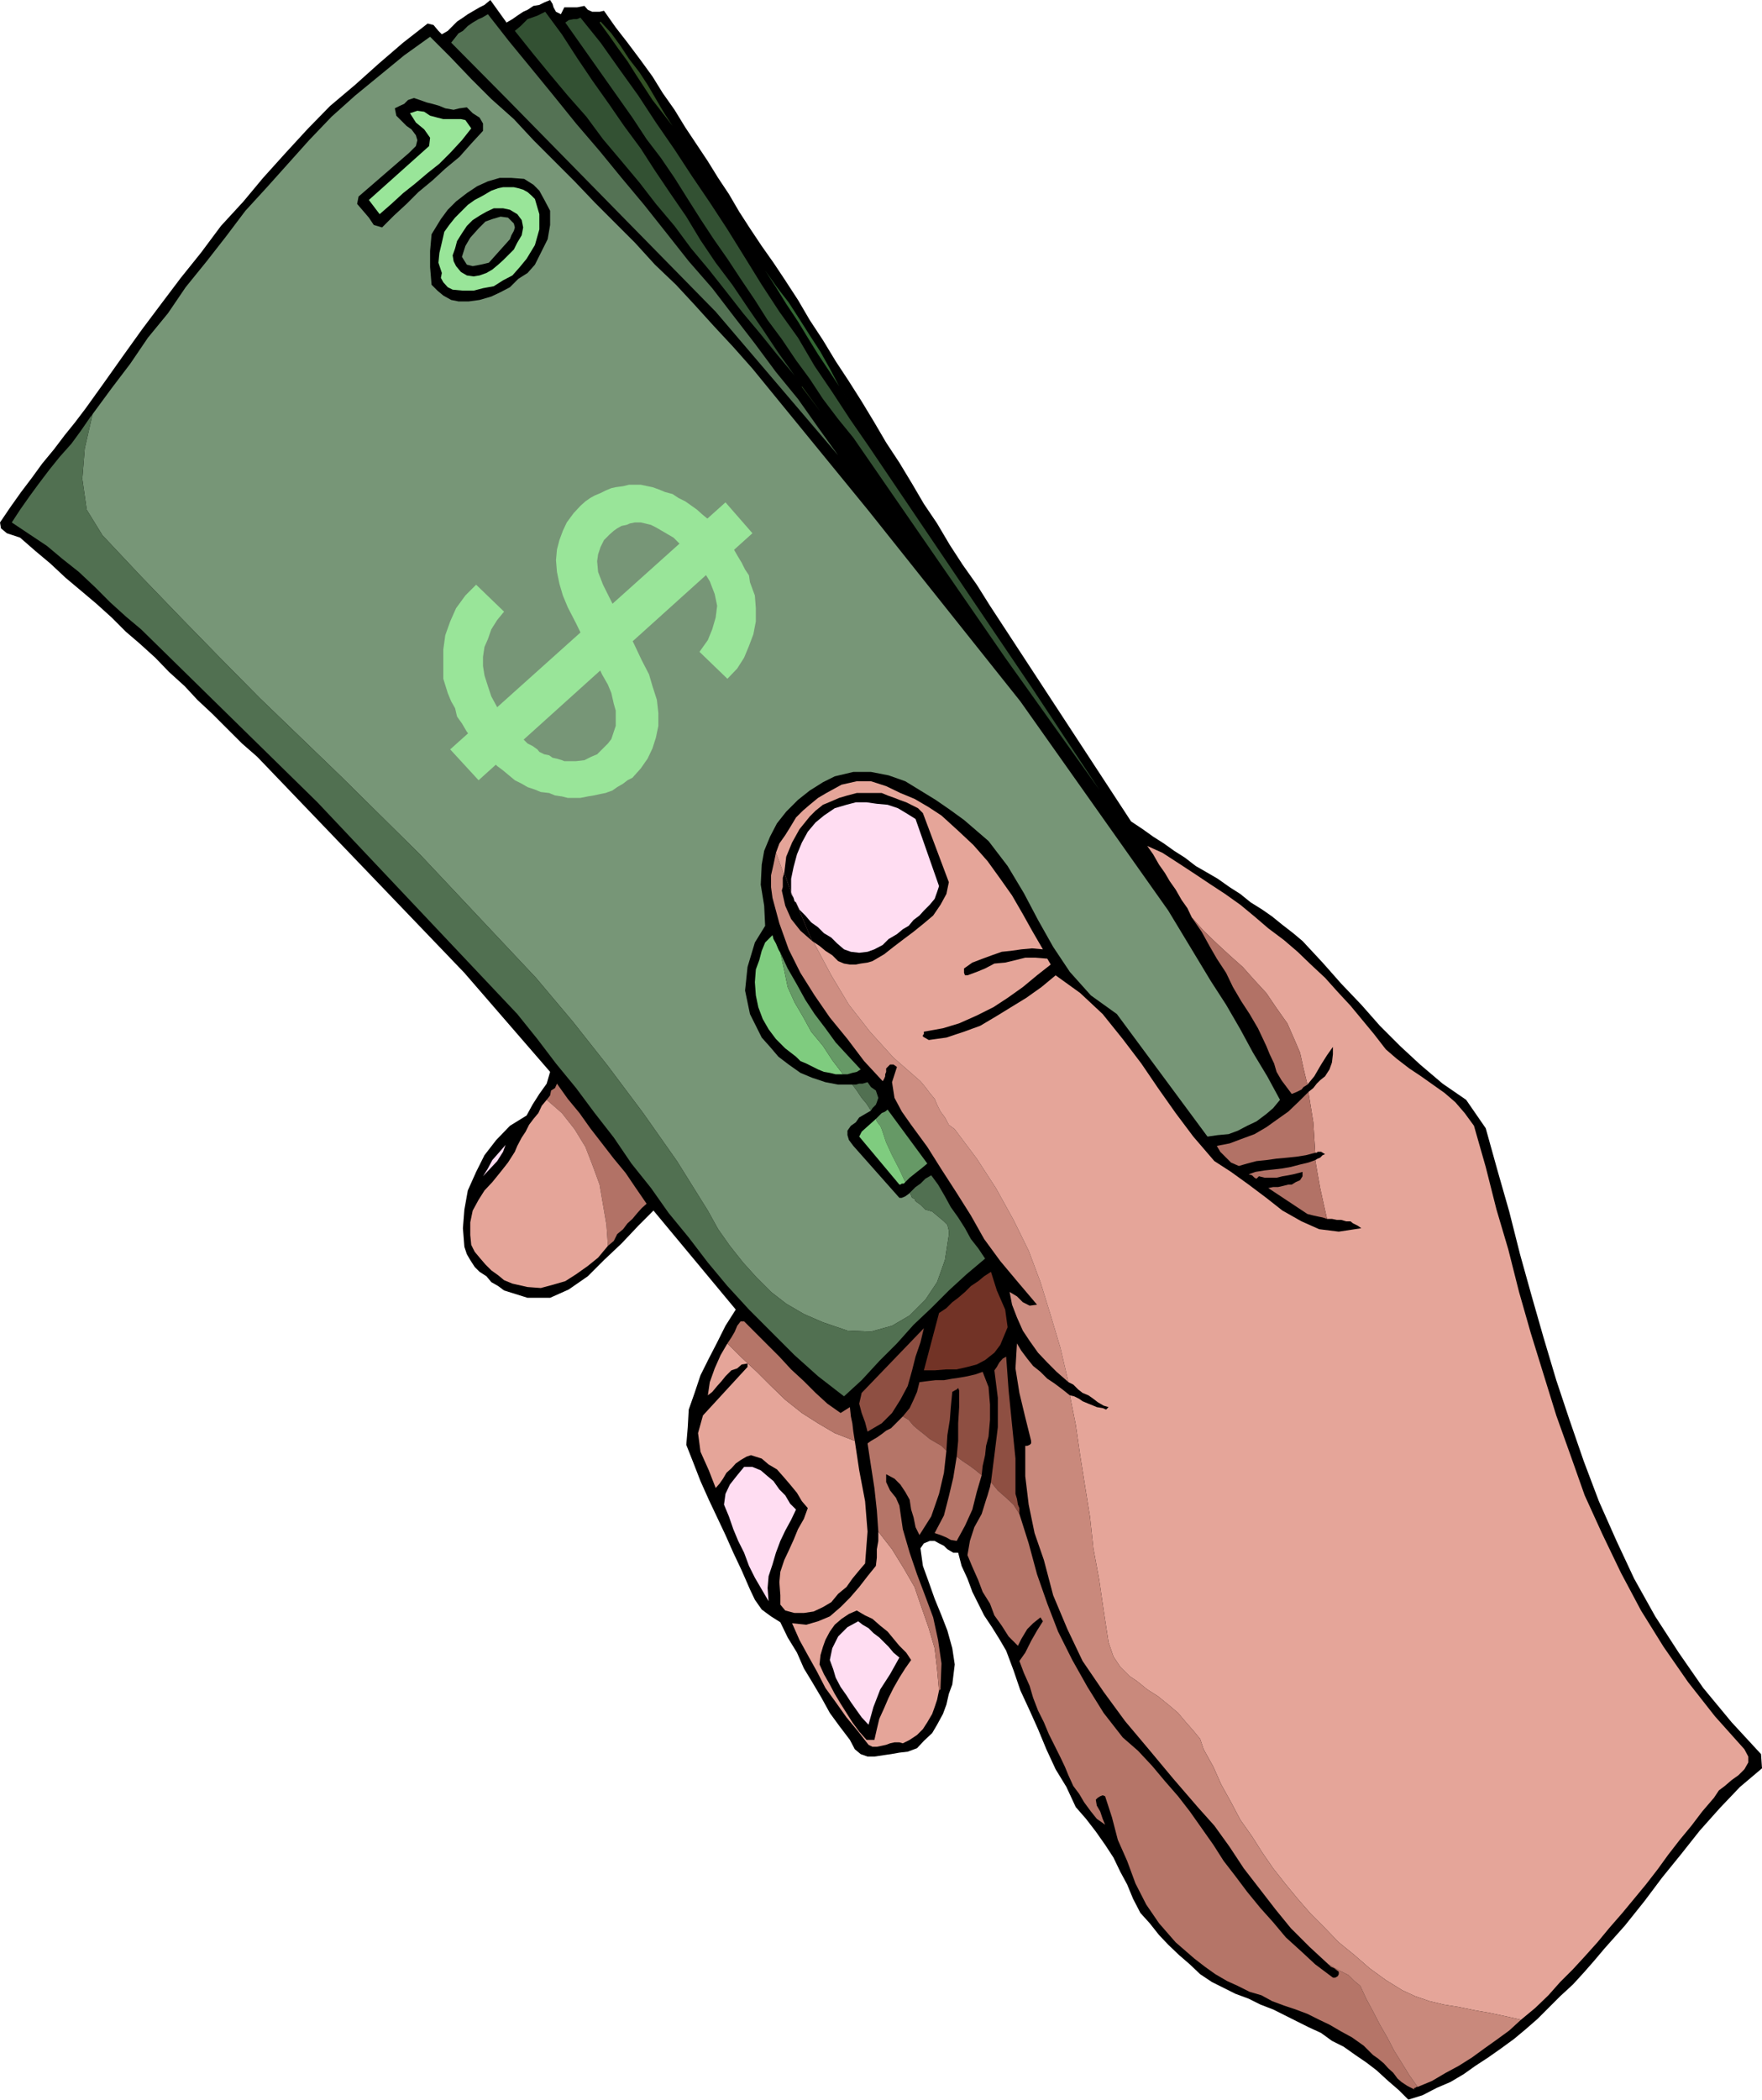 <svg xmlns="http://www.w3.org/2000/svg" width="359.699" height="428.402"><path d="m359.5 357.902-6-6.5-5.8-7-5-7.203-4.798-7.398-4.3-7.7-3.602-7.699-3.598-8.101-3.101-8.2-2.899-8.402-2.703-8.097-2.597-8.7-2.403-8.402-2.398-8.598-2.2-8.703-2.402-8.398-2.398-8.602-4-5.797-4.801-3.3-4.598-3.903-4.101-3.797-4.102-4.101-3.797-4.301-4.101-4.3-3.801-4.298-4.098-4.402-1.902-1.598-2.2-1.703-2.1-1.699-2-1.398-2.4-1.5-2.1-1.7L251 181l-2.398-1.7-2.403-1.398-2.097-1.203-2.2-1.699-2.203-1.398-2.097-1.5-2.2-1.403-2.101-1.5-2.399-1.597-28.8-44-2.7-4.301-2.902-4.102-2.598-4-2.601-4.398-2.7-4-2.402-4.102-2.597-4.297-2.7-4.101-2.402-4.102-2.598-4.297-2.601-4.101-2.7-4.102L168 69.402l-2.7-4.101-2.398-4.102-2.8-4.297-2.2-3.3-2.402-3.403-2.398-3.597-2.2-3.403-2.101-3.597-2.2-3.301-2.101-3.399-2.398-3.601-2.2-3.301-2.203-3.598L135.301 19l-2.102-3.398-2.398-3.301-2.7-3.602-2.402-3.097-2.398-3.403-.899.203h-1.5L120 2l-.7-.8-1.5.3h-2.6l-.7 1.402-1-.5-.5-.902-.2-.7-.5-.8-1.198.5-1 .5-1.2.2-1.203.8-.898.402-1.2.797-1 .703-1.199.7-3.3-4.602-1.2 1-1 .5-1.203.7-1.199.702-1 .7-1.2.8-1.898 1.899L90.2 7l-.699-.7-1-1.198-1.2-.301-5 3.898-5 4.301-4.8 4.3-5.098 4.302-4.5 4.597-4.601 5-4.602 5.102-4 4.8-4.597 5-4.102 5.5-4.098 5.098-4 5.301L29 67.2l-3.8 5.3-3.9 5.5-3.8 5.3-2.2 2.9-2.1 2.6-2.2 2.9-2.398 2.902L6.5 97.5l-2.2 2.902-2.198 3.098L0 106.602l.2 1.199 1.202 1 1.2.398 1.5.5 3.097 2.703L10.301 115l3.101 2.902L16.5 120.5l3.2 2.7 3.1 2.8 2.9 2.902 2.8 2.399 3.2 2.898 2.8 2.903L37.7 140l2.6 2.8 3.102 2.9 2.899 2.902 3.101 3.097 3.098 2.703L94.8 198.5l17.5 20.2-.698 2.402-1.5 2.097-1.403 2.203-1.199 2.2-3.398 2.097-2.801 2.903-2.399 3.097-1.703 3.403-1.699 3.8-.7 3.899-.3 3.8.3 3.801.5 1.5.7 1.2.902 1.398 1 1 1.399.902 1 1.2 1.398.8 1.203.899 4.797 1.5h4.602l3.8-1.7 3.899-2.699 3.3-3.3 3.602-3.403 3.399-3.597 3.101-3.102 16.797 20.2-2.097 3.3-1.7 3.402-1.703 3.297-1.699 3.403-1.2 3.597-1.198 3.403-.2 3.597-.3 3.602 1.5 3.8L143 302.2l1.7 3.801 1.702 3.602 1.7 3.597 1.597 3.602 1.703 3.601 1.7 3.899 1 2.101 1.398 2 1.902 1.399 1.899 1.199 1.5 3.102 1.898 3.097 1.403 3.203 1.699 2.797 1.898 3.203 1.703 3.098 1.899 2.602L173.5 355l1 1.902 1.2 1 1.402.5h1.398l2-.3 1.402-.2 1.7-.3 1.699-.2 1.898-.703 1.403-1.5 1.699-1.597 1-1.7 1.199-2.203.7-1.898.5-2.2.702-1.902.5-4.097-.5-3.301-1-3.602-1.203-3.097-1.398-3.403-1.2-3.398-1.199-3.301-.5-3.598.7-1 1.199-.5h1l.898.5 1 .5.703.7 1.2.699h1l.699 2.699 1.199 2.602 1 2.699 1.2 2.398 1.202 2.403L202.5 332l1.5 2.402 1.402 2.399 1.5 4 1.399 4.101 1.898 4.098 1.703 3.8 1.7 4.102L215.5 361l2.2 3.602 1.902 4.097 2.097 2.403 2 2.597 1.903 2.703L227.3 379l1.398 2.902 1.403 2.598 1.199 2.902 1.5 2.899 1.898 2.101 1.903 2.399 1.898 2 2.2 2.101 2.202 1.899 2.098 2 2.402 1.601 4.797 2.399 2.703 1L257.3 409l2.601 1 2.399 1.2 2.398 1.202 2.403 1.2 2.597 1.199 2.203 1.601 2.399 1.2 2.398 1.699 2.203 1.5 2.098 1.601 2.402 2.2 2.2 1.898 1.898 1.902 2.902-.902 2.899-1.5 2.8-1.2 2.7-1.6 2.398-1.7 2.602-1.7 2.699-1.898 2.602-1.902 2.398-2 2.402-2.098 2.399-2.402 2.199-2.2 2.602-2.398 2.199-2.402 2.101-2.398 2.2-2.602 4.097-4.598 4-5 3.602-4.8 3.898-4.801L347 373.5l4.102-4.598 4.097-4.3 4.5-3.801-.199-2.899"/><path fill="#779677" d="m238.5 185.8-30.2-42.698-31-38.903-23.698-29-3.903-4.398-4-4.301-3.898-4.3L138 58.101 133.7 54l-4.098-4.5-4.102-4.098-4.098-4.101L117.301 37l-8.399-8.398-4-4.301-4.601-4.102-4.102-4.097-4.297-4.5L87.801 7.5 82.5 11.3l-5 4.102-5 4.098-4.8 4.3-4.598 4.802-4.301 4.8L54.5 38.2 50.102 43l-4 5.3-3.903 5-4.297 5.302-3.601 5.3-4.102 5-3.597 5.297-3.801 5-3.899 5.301-1.601 7-.5 6.2.898 6.3 3.203 5.2 7.899 8.402L36.902 126l8 8.2L53 142.401l8.2 7.899 8.402 8.101 8.097 8 8 7.899 7.903 8.398 7.898 8.403 7.902 8.398 7.5 8.902 7.2 9.098 7.199 9.602 6.898 9.8L144.5 247l2.102 3.8 2.398 3.4 2.7 3.402 2.8 3.097 2.902 2.903L160.5 266l3.602 2.102L168 269.8l5 1.699 4.8.2 4.302-1.2 3.597-2.098 3.203-3.203 2.399-3.597 1.601-4.5.797-5.102v-.898l-.297-1.2-.703-.703-2.398-2-1.399-.398-1-1-1-.7-.203-.5-.5-.199-.199-.5-.3-.5-.2.2-.7.5-.698.3h-.5l-9.403-10.601-.898-1.2-.301-1v-.902l.7-1 1-.699.702-1 2.399-1.398-.899-1.403-1-1.199-1-1.5-.902-1.2h-2.898l-2.602-.5-2.7-.898-2.398-1L161 217.2l-2.098-1.597-1.703-2-1.699-1.903-2.398-4.797-1-4.8.5-4.801 1.5-5 2.097-3.399-.199-4.101-.7-4.301.2-4.098.5-2.8 1.2-2.903 1.402-2.699 1.898-2.398 2.402-2.403 2.399-1.898 2.699-1.7 2.402-1.199 3.797-.902h3.602l3.601.7 3.399 1.202 3.101 1.899L191 163.2l2.902 2 2.899 2.102 5 4.3 3.898 5.098 3.301 5.5 2.902 5.5 3.098 5.5 3.402 5.102 4.297 4.8 5.301 3.801 18.5 25 2.102-.3 2.199-.2 1.898-.703 1.903-1 1.898-.898 2-1.5 1.402-1.2 1.399-1.699-2.602-4.8-2.898-4.801-2.602-4.801-2.898-5-3.102-4.8-2.898-4.798-2.899-4.8-2.902-4.801"/><path fill="#ce8e82" d="m194.902 230.402-1.203-.902-.797-1.5-.902-1.2-.7-1.398-.5-1.203-1-1.199-.898-1.2-1-1.198-5.5-4.801-4.8-5.301-4.301-5.5-3.602-6-3.199-6-3.098-6.2-2.601-6.3-2.399-6.5-.5 2.402-.5 2.2V181l.297 2.2 1.403 5.202L161 193.7l2.402 4.801 2.899 4.602 3.101 4.5L173 212l3.402 4.5 3.797 4.102.301-.5.2-.5v-.403l.202-.5V218l.797-.8h.703l.7.5-1 3.1.5 3.2 1.5 2.8 1.898 2.7 3.3 4.5 2.9 4.602 3.1 4.8 2.9 4.598 2.702 4.8 3.297 4.5 3.602 4.302 3.898 4.597-1.5.203-1.398-.703-1.2-1.199-1.5-.898.5 2.597 1 2.602 1.2 2.699 1.398 2.102 1.703 2.398 1.899 2 1.898 1.902 2.403 2.098-1.602-6.898-2-6.7-2.098-6.8-2.402-6.403-3.098-6.297-3.601-6.5-3.899-6-4.5-6"/><path fill="#e5a599" d="m356.102 356.902-6-6.703-5.5-7-5-7.199-4.602-7.398-4.098-7.7-3.8-7.902-3.602-7.898-2.898-8.2-2.903-8.101-2.597-8.399L312.5 272l-2.398-8.398-2.2-8.7-2.402-8.101-2.2-8.7-2.398-8.402-1.902-2.597-1.898-2.2-2.2-1.902-2.402-1.7-2.398-1.698-2.403-1.602-2.597-2-2.2-1.898L280.5 211l-2.398-2.898-2.403-2.903-2.597-2.797-2.602-2.902-2.898-2.7-2.7-2.6-2.8-2.4-3.2-2.398-2.8-2.402-2.903-2.398-3.097-2.2-3.2-2.101-3.3-2.2-2.903-1.902-3.398-2.199-3.102-1.398 1.203 1.699 1.2 2.101 1.199 1.7 1 1.699L240 181.5l1.2 2.102 1.202 1.699.899 1.898 2.398 2.703 2.703 2.598 2.598 2.402 2.7 2.399 2.402 2.699 2.398 2.602 2.102 3.097 2.199 3.102 1.398 3.199 1.203 2.8.7 3.2.8 3.3 1.399-1.698 1.398-2.403 1.203-1.898 1.2-1.7v1.5l-.2 1.7-.5 1.398-.902 1.403-1 .8-.7.7-.698.898-1 .8.5 3.102.5 3.098.199 3.102.199 3.097h.3l.2-.199h.7l.8.5-.5.2-.5.5-.5.202-.5.297.5 2.903.5 2.8.7 3.2.702 3.097h1l1 .203h.899l1 .297h.898l.5.403 1 .5.703.5-4.601.699-4-.5-3.602-1.602-3.898-2.199-3.301-2.598-3.598-2.703-3.601-2.597-3.399-2.2-4.3-5-3.602-4.8-3.598-5.102-3.402-5-3.8-5-4.098-5.098-4.602-4.3-5-3.602-2.898 2.402-3.102 2.2-3.098 1.898-3.101 1.902-3.2 1.899-3.3 1.199-3.602 1.2-3.597.5-1.2-.7v-.3l.2-.2v-.5l3.898-.7 3.3-1 3.602-1.6 3.399-1.7 2.898-1.898 3.102-2.2 2.898-2.402 2.801-2.2-.7-1.198-2.398-.2h-2.101l-2 .5-2.102.5-2.199.2-1.898 1-1.7.699-1.902.699h-.5l-.2-.5v-.898l1.7-1.2 2.102-.8 1.898-.7 2-.703 1.902-.199 2.098-.3 2.2-.2 2.202.2-2.203-3.798-1.898-3.402-2.2-3.8-2.402-3.4-2.597-3.6-2.903-3.298-3.097-2.902-3.403-3.098-2.597-1.703-2.903-1.699-2.898-1.2-2.899-1.398-3.101-1h-2.899l-3.101.7-3.102 1.699-1.699 1-1.7 1.398-1.398 1.203-1.402 1.399-1.2 2-1 1.601-1.198 1.7-.7 1.898 2.399 6.5 2.601 6.3 3.098 6.2 3.2 6 3.6 6 4.302 5.5 4.8 5.3 5.5 4.802 1 1.199.899 1.199 1 1.2.5 1.202.699 1.399.902 1.199.797 1.5 1.203.902 4.5 6 3.899 6 3.601 6.5L210 255.2l2.402 6.403 2.098 6.8 2 6.7 1.602 6.898 1 .5 1 1 .898.7 1.2.5 1 .702.902.7 1.199.699 1 .3-.5.5-.7-.3-1.199-.2-.703-.3-1-.399-1.199-.5-.7-.5-1-.5-.898-.203 1.2 6 .898 6.203 1 6.297 1 6.203.7 6.5 1.202 6.5.899 6.2 1 6.5 1 2.898 1.398 2.102 1.903 1.898 1.5 1 2.097 1.7 2.203 1.402 2.098 1.699 2 1.699 1.602 1.902 1.5 1.7L245 354.8l.7 2.101 2 3.598 1.6 3.602 2 3.597 1.9 3.602 2.402 3.398 2.097 3.301 2.203 3.2 2.598 3.3 2.402 2.902 2.7 3.098 2.898 2.902 2.8 2.899 3.2 2.601 3.102 2.7 3.3 2.398 3.399 2.102 2.601 1.199 2.899 1 2.898.699 3.102.5 3.398.7 2.903.5 3.3.702 3.098.7 2.902-2.403 2.7-2.597 2.398-2.7 2.602-2.601 2.398-2.602 2.602-2.898 2.398-2.899 2.7-3.101 2.402-2.899L336 384.5l2.402-3.098 2.098-2.902 2.402-3.098 2.399-2.902 2.199-2.898 2.402-2.801 1-1.5 1.2-.899 1.398-1.203 1.402-1 1.2-1.199.8-1.398v-1.2l-.8-1.5M178.8 319.5l-1.698 2.102-1.7 2.199L173.5 326l-1.898 1.902-2.2 1.899-2.402 1-2.398.699-2.903-.3 1.5 3.402 1.703 3.097 1.899 3.403 1.699 3.3 2.102 2.899 2.199 3.101 2.398 2.899 2.102 2.699.8.402H179l1-.203.902-.199.797-.3.903-.2h1l.699.2 1.398-.7 1.5-1 1.203-1.2.899-1.398 1-1.703.5-1.398.5-1.5.398-1.899-.398-4.3-.5-4.301-1.2-4.102-1.5-4.297-1.402-4.101L184.5 320l-2.398-3.898-2.801-3.602v1.902l-.301 1.7v1.699l-.2 1.699"/><path d="m109.2 54 1.202-2.398 1.399-2.801.5-2.899V43l-1-1.898-1.2-2.2-1.199-1.203L107 36.5l-2.598-.2H102l-2.398.7-2.2 1-2.101 1.402-2.2 1.7-1.699 1.699L90 44.699l-1.898 3.102-.301 3.398V54.5l.3 3.602 1.2 1.199 1.199 1 1.602.898 1.5.301h2.097l2.203-.3 2.399-.7 1.898-.898 1.903-1 1.699-1.7 1.898-1.203L109.2 54"/><path fill="#99e599" d="m107.5 52.8 1.7-2.8.902-3.2v-3.1l-.903-3.098-.699-.7-.8-.703-.9-.5-1-.297-.898-.203H102.7l-1 .203-1.398.5-1.7 1-1.699.899-1.402 1-1.398 1.398-1.2 1.203-1.203 1.5-1 1.399-.5 2.199-.5 2.102-.199 2 .7 2.097-.2 1 .5.903.902 1 1 .5 2.098.199h2.2l1.902-.5 2.199-.399 1.898-1.203 1.903-1 1.5-1.699 1.398-1.7"/><path d="m104.902 50.902.7-1.402.898-1.5.3-1.598-.3-1.5-.898-1.203-1.5-.898-1.403-.301h-1.898l-1.5.7-1.399.8-1.402.902-1.2 1.2-1 1.5-1 1.597-.398 1.5-.5 1.403.2 1.199.5 1 1 1.199 1.199.7 1.398.202 1.203-.203 1.399-.5L100.5 55l1.2-1 1-.898 1.202-1.2 1-1"/><path fill="#779677" d="m104.102 48.8.3-.8.5-.898.2-.7-.2-.8-1.203-1.2-1.5-.203-1.699.5-1.398.5-1.403 1.403L96 48.5l-1 1.7-.7 2.202 1 1.598 1.2.3 1.602-.3 1.699-.398 4.3-4.801"/><path d="M78 46.402 80.402 44 83 41.602l2.402-2.403 2.899-2.398 2.601-2.399L93.801 32l2.398-2.7 2.403-2.6v-1.5l-.7-1.2-1.402-.898-1.2-1.2-1.5.2-1.198.3-1.7-.3-1.203-.5-1.398-.403-1.2-.297-1.402-.5L84.5 20l-1.2.402-.8.797-.898.403-1 .5.3 1.5L83 25.699l1 .703.902 1.2.297 1-.297 1.199-1.402 1.398-10.3 8.903-.298 1.5 1.2 1.398 1.199 1.402 1 1.5 1.699.5"/><path fill="#99e599" d="m96.2 26.2-.7-1-.5-.7-.898-.2H90.5l-1.2-.3-1.5-.398-1.198-.801-1.403-.2-1.5.5L84.902 25l1.7 1.402 1.199 1.7-.2 1.699-12.3 11 2.199 2.898 2.402-2.097 2.399-2.2 2.398-1.902 2.602-2.2 2.398-1.898 2.203-2.203 2.399-2.597 1.898-2.403"/><path fill="#335126" d="m122.602 4.402 2.199 2.399 1.898 2.601L128.402 12l2.098 2.7 1.7 2.6 1.702 2.9 1.7 2.902 1.699 2.597-2-2.597-2.102-2.7-3.398-5.203-1.7-2.699-1.902-2.598-1.898-2.703-1.899-2.597.2-.2"/><path fill="#ffddf2" d="M151.902 299.3 150.5 301l-1.5 1.902-.898 1.899L147.8 307l1 2.402.898 2.598 1 2.402 1.203 2.399 1 2.699 1.2 2.402 1.398 2.399 1.402 2.398L156.7 324l.203-2.398.797-2.403.703-2.398.899-2.399 1-2.101 1.199-2.2 1-2.101-1.2-1.2-1-1.698-1.198-1.2-1.2-1.703-1.203-1-1.398-1.199-1.7-.7h-1.699"/><path fill="#e5a599" d="m148.5 274.102-1.398 2.398-1.2 2.7-1 2.8-.402 2.7.902-.7 1-1.2.899-1 .8-1 1.2-1.198 1.199-.403.902-.797 1.2-.203v.703l-9.102 9.899-1 3.601.5 3.797 1.7 3.801 1.402 3.602.8-.903.7-1 .699-1.199 1-.898.898-1 1-.7 1.203-.703.899-.297 2.199.7 1.402 1.199 1.7 1 1.5 1.699 1.199 1.402 1.398 1.7 1 1.699 1.203 1.398-.8 2.203-1.2 2.098-.902 2.2-1 2.202-.898 1.899-.801 2.398-.2 2.102.2 2.699v1.902l1 1.2 1.898.5h1.903l2-.301 1.898-.899 1.7-1 1.402-1.703 1.699-1.398 1.199-1.7 1.402-1.699 1.2-1.402.5-6.5-.5-6.2-1.2-6.3-.902-6-4.098-1.598-3.402-2-3.3-2.101-3.4-2.7-2.898-2.8-2.902-2.899-3.098-2.902-2.902-2.898"/><path fill="#8e4f42" d="m187.7 282-.5 2-.7 1.602-.8 1.699-1.4 1.699 1.2.7 1 1.202 1.2 1 .902.7 1.199 1 2.398 1.398 1 1 .203-3.2.5-3.1.2-2.598.3-3.102.5-.3.399-.2.3-.3.2.5v3.402l-.2 3.3V294l-.3 3.2 1.199.902 1.5 1 1.2.898 1.202 1 .2-1.898.5-2.2.199-1.902.5-1.898.3-3.403v-3.097l-.3-3.602-1.2-3.098-1.402.5-1.699.399-1.7.3-1.398.2-1.703.3H191l-1.7.2-1.6.199m17.702-5.2-.703.4-.699.8-.5.902-.5.7.7 5.597v6l-.7 5.703-.7 5.5 1.4 1.7 1.702 1.5 1.5 1.398 1.2 1.902V307.7l-.302-.7-.2-1.2-.3-1v-7.198l-.7-6.903-.699-7-.5-6.898"/><path fill="#b57568" d="m271.2 400.8.5.5.702.302.5.398.399.3v.5l-.2.4-.5.3h-.5l-3.601-2.7-2.8-2.6-3.2-2.9-2.598-3.1-2.601-2.9-2.7-3.3-2.402-3.2-2.398-3.1-2.102-3.298-2.398-3.402-2.399-3.398-2.402-3.102-2.7-3.098-2.6-3.101-2.9-3.102-3.1-2.699-3.9-5-3.3-5.3-3.098-5.5-2.902-5.798-2.2-5.703-2.1-6-1.7-6.297-1.898-6-1.2-1.902-1.5-1.398-1.703-1.5-1.398-1.7-.2 1-.3 1-.2.7-.3.898-.899 2.902-1.5 2.7-.902 2.8-.5 2.899 1 2.398 1.2 2.703.902 2.399 1.5 2.398.898 2.403 1.5 2.097 1.402 2.203 1.899 1.899.699-1.399 1.2-2 1.202-1.203 1.5-1.199.5.8-1.203 1.9-1.199 2.1-1.2 2.4-1.198 1.702.898 2.399 1.2 2.699.702 2.402 1 2.598 1.2 2.402 1 2.399 1.199 2.398 1.199 2.403.902 1.898.7 1.7 1 2.202L220.3 366l1 1.7 1.398 1.902 1.203 1.5 1.7 1.199-.5-1.2-.5-1.5-.7-1.199-.203-1.203.403-.398.5-.301.5-.2.5.2 1.398 4.3 1.2 4.602 1.902 4.297 1.699 4.602 2.199 4.3 2.602 3.801 3.398 3.899 3.8 3.3 2.2 1.7 2.102 1.5 2.398 1.398 2.2 1 2.402 1.203 2.398.7 2.2 1.199 2.402.898 2.398.801 2.402.902 2.399 1.2 2.101 1 2.399 1.398 2.199 1.2 2.402 1.702 1.899 1.899 1 .699 1.199 1 .902 1 1 .902.899 1.2.8.699 1.2.8 1.398.7V426h.203l.297-.2h.203l-1.703-2.398-1.597-2.601-1.5-2.399-1.403-2.703-1.5-2.597-1.398-2.7-1.399-2.601-1.203-2.602-1.199-1-1.2-1.199-2-1-2.1-1.2"/><path fill="#c9897c" d="m245.7 356.902-.7-2.101-1.398-1.7-1.5-1.699-1.602-1.902-2-1.7-2.098-1.698-2.203-1.403-2.097-1.699-1.5-1-1.903-1.898-1.398-2.102-1-2.898-1-6.5-.899-6.2-1.203-6.5-.699-6.5-1-6.203-1-6.297-.898-6.203-1.2-6-1.5-1.199-1.601-1.2-1.5-1-1.399-1.398-1.5-1.203-1.203-1.5-1.199-1.597-.898-1.5-.301 5.097.8 5 1.2 5L210.5 294v.5l-.3.3-.5.2h-.4v6.2l.7 5.8 1.2 5.8 1.902 5.5 1.898 7.2 2.902 6.902 3.098 6.5 4.3 6.297 4.4 6 4.8 5.703 5 6 5 5.797 3.402 3.801 3.098 4.3 2.902 4.4 3.098 4 3.402 4.402 3.098 3.8 3.8 3.797 3.9 3.602 2.1 1.199 2 1 1.2 1.2 1.2 1 1.202 2.6 1.399 2.602 1.398 2.7 1.5 2.597 1.403 2.703 1.5 2.399 1.597 2.601 1.703 2.399 2.899-1.2 2.898-1.699 2.602-1.402 2.699-1.7 2.602-1.898 2.398-1.703 2.602-1.898 2.398-2.2-3.098-.699-3.3-.703-2.903-.5-3.398-.699-3.102-.5-2.898-.7-2.899-1-2.601-1.198-3.399-2.102-3.3-2.398-3.102-2.7-3.2-2.601-2.8-2.899-2.898-2.902-2.7-3.098-2.402-2.902-2.598-3.3-2.203-3.2-2.097-3.3-2.403-3.4-1.898-3.6-2-3.598-1.602-3.602-2-3.598"/><path d="m174.902 328.602-1.601.699-1.5 1-1.399 1.199-1 1.402-.902 1.7L168 336l-.5 1.7-.2 1.902.9 2 1.202 2.097 1 1.903 1.2 2 1.199 1.898 1.199 1.902 1.402 1.899 1.5 1.699h1.598l.5-2.2.5-2.1 1-2.2.902-2.098 1-2 1.2-2.101 1.199-1.899L186 338.7l-1-1.5-1.398-1.398-1-1.2-1.403-1.699-1.5-1.203-1.597-1.398-1.5-.7-1.7-1"/><path fill="#ffddf2" d="M175.2 330.8 173 332l-1.898 1.902-1.2 2.399-.5 2.398.7 1.903.5 1.699 1 1.898 1.199 1.703.898 1.399 1.203 1.699 1 1.402 1.399 1.5 1-3.601 1.398-3.602 2-3.097 1.903-3.403-1.2-1-1-1.199-.902-.898-1-1-1.2-.903-1-1-1.198-.699-.903-.7"/><path fill="#b57568" d="m183.602 307.2-.7-1.598-1.203-1.5-.797-1.7v-1.601l1.7.898 1.199 1.203 1 1.5.898 1.598.301 2 .5 1.602.402 2 .797 1.597 2.403-3.797 1.597-4.601 1-4.301.5-4.5-1-1-2.398-1.398-1.2-1-.902-.7-1.199-1-1-1.203-1.2-.699-.698.7-.7.702-1 1-1 .5-.902.7-1 .699-1.2.699-.698.5.699 4.602.699 4.5.5 4.597.3 4.301 2.802 3.602L184.5 320l2.2 3.8 1.402 4.102 1.5 4.297 1.199 4.102.5 4.3.398 4.301.301-.203v-.297l.2-5-.7-4.8-1-4.602-1.598-4.3-1.703-4.5-1.5-4.4-1.398-4.8-.7-4.8"/><path fill="#b57568" d="m195.3 297.2-.698 4.3-.903 3.8-1 3.9-1.898 3.6 1.199.4 1.2.5.902.5 1.199.202 1.699-3.101 1.5-3.301.902-3.598 1-3.402-1.203-1-1.199-.898-1.5-1-1.2-.903"/><path fill="#b27266" d="m254.902 239.602.7.199.5.5.398.199.5-.5 1.2.3h2.402l1.199-.3 1.199-.2 1-.198 1.2-.301.702-.2V240l-.5.8-.902.4-.8.5h-.7l-1.2.3-.898.2h-1l-1 .202 8 5.297 1.2.301.898.2 1 .202.902.297-.703-3.097-.699-3.2-.5-2.8-.5-2.903-1.398.5-1.7.403-1.902.5-1.7.3-1.698.2-1.903.199-1.898.3-1.399.5m-6.5-5.801.7 1.2 2.199 2.2 1.601.702 1.7-.5 1.898-.5 2-.203 2.102-.297 2.199-.203 1.898-.199 1.903-.3 1.898-.5-.2-3.098-.198-3.102-.5-3.098-.5-3.101-1.903 1.898-2.199 2.102-2.398 1.699-2.102 1.5-2.398 1.402-2.7 1-2.402.899-2.598.5M243.3 187.2l2 2.902 1.602 2.898 1.5 2.602 1.899 2.898 1.398 2.902 1.703 2.899 1.7 2.601 1.699 2.899.898 1.898.801 1.703.7 1.7.902 1.898.5 1.7 1 1.702L262.8 222l.898 1.2 1-.4 1-.5.403-.5.8-.5-.8-3.3-.7-3.2-1.203-2.8-1.398-3.2-2.2-3.1-2.101-3.098-2.398-2.602-2.403-2.7-2.699-2.398-2.598-2.402-2.703-2.598-2.398-2.703"/><path fill="#ffddf2" d="m98.602 240 1.5-1.598 1.398-1.5 1.2-1.902.5-1.398L102 235l-1.5 1.7-.898 1.702-1 1.598"/><path fill="#547254" d="m146.102 63.602 25 29.3L167 87.2l-4.098-5.797-4.5-5.5-4.3-5.8-4.403-5.7-4.297-5.601-4.8-5.5-4.5-5.7-4.602-5.8-4.598-5.5-4.5-5.5-4.8-5.602L113 19.5l-4.5-5.5-4.598-5.598-4.3-5.5-1.2.7-.703.3-1.199.7-1 .699-1 1-.898.5-.7.898-.8 1 11.597 11.703 42.403 43.2"/><path fill="#335133" d="m111.3 2.402-1.6.797-2 .703-1.4 1.399-1.198 1 3.597 4.5 3.602 4.398 3.601 4.301 3.797 4.3 3.403 4.602 3.8 4.5L130.5 37.2l3.402 4.403 3.797 4.5 3.403 4.597 3.597 4.3 3.403 4.3 3.597 4.602 3.602 4.297 3.3 4.102 3.598 4.3L158.902 72l-3.203-4.8-3.097-4.5-3.102-4.598-3.398-4.5L143 49l-2.898-4.8-3.301-4.798-3.102-4.601-2.898-4.5-3.399-4.602-3.101-4.5-3.399-4.797-3.101-4.601L114.699 7l-3.398-4.598"/><path fill="#363" d="m173.3 81.902-2-3.101-1.898-3.602-1.902-3.398-2.2-3.399-2.1-3.3-2.2-3.403-2.398-3.097-2.403-3.403 2.203 3.403L160.5 62l2.402 3.602 2 3.3L167 72.301l2.2 3.3 2.1 3.2 2 3.101"/><path fill="#335126" d="m167.5 84-3.8-5.2v.2zm0 0"/><path fill="#b27266" d="m111.602 224.402 3.097 2.7 2.602 3.3L119.5 234l1.402 3.602 1.5 4.097 1.399 8.203.3 4.297 1.2-1 .699-1.398 1.2-1 .902-1.2 1-.902 1-1.199.898-1 1-.898-2.2-3.2-2.1-3.101-2.4-2.899-2.398-3.101-2.402-3.102-2.2-3.097-2.398-2.903-2.203-3.097-.398.898-.801.5-.2 1-.698.902"/><path fill="#e5a599" d="m111.602 224.402-1 1.2-.7 1.5-1 1.199L108 229.5l-.7 1.402-.8 1.2-.898 1.699-.5 1.199-1.403 2.2-1.5 1.902-1.699 2.097-1.598 1.703-1.203 1.899L96.5 247l-.5 2.402V252l.2 2 .702 1.402 1 1.2 1.2 1.398 1.199 1.2 1.398 1 1.203 1 1.7.702 3.097.7 2.703.199 2.598-.7 2.402-.699 2.2-1.402 2.398-1.7 2.102-1.698 2-2.403-.301-4.297-1.399-8.203-1.5-4.097L119.5 234l-2.2-3.598-2.6-3.3-3.098-2.7"/><path fill="#7fcc7f" d="m157.7 190.8-1.5 1.5-.7 1.7-.5 1.902-.7 1.899-.198 2.601.199 2.7.5 2.398.898 2.402 1.203 2.098 1.5 2 1.899 1.902 2.199 1.7.902.898 1.2.5 2.398 1.2 1.2.5 1.202.202 1.2.297h1.5l-2.2-2.898-1.902-2.899-2.398-2.902-1.7-3.098-1.703-2.902-1.398-3.098-.7-3.402-.8-3.598-.399-.703-.5-1.199-.5-.898-.203-.801"/><path fill="#696" d="m159.3 194.402.802 3.598.699 3.402 1.398 3.098 1.703 2.902 1.7 3.098 2.398 2.902 1.902 2.899 2.2 2.898H173l1-.297.902-.203.797-.5-2.699-2.898-2.398-2.602-2.102-2.898-2.2-2.899-1.898-2.902-1.703-3.098-1.898-3.3-1.5-3.2"/><path d="m165.8 192-1.398-3.3-1.5-3.598-1.601-3.602-1.2-3.398-.3 1V181l-.2.7.7 3.1 1.199 2.7 1.902 2.402 2.399 2.098"/><path d="m171.102 196.102 1.199.5 1.199.199h1.2l1-.2 1.402-.199 1-.3 1.199-.7 1.199-.703 1.902-1.5 2.098-1.597 2-1.5 2.102-1.7 1.898-1.601 1.5-2.2 1.2-2.199.5-2.402-5.298-14.098-1-1L186 164.2l-1-.5-1.398-.5-1-.398-1.403-.5-1.199-.5h-5.098l-1.902.5-1.7.5-1.6.699-1.7.7-1.5 1.202-1.2 1.2-2.1 2.597-1.5 2.703-1.2 2.899-.398 3.3 1.199 3.399 1.601 3.602 1.5 3.597 1.399 3.301 1.5 1 1.199 1 1.402.902 1.2 1.2"/><path fill="#ffddf2" d="m162.5 184.102-.3-.2-.2-.703-.3-.797-.2-.402v.2l.2.5.3.5.2.702.3.2"/><path fill="#ffddf2" d="m162.5 184.102.7 1.5 1.202 1.199 1.2 1.398 1.398 1 1.2 1.203 1.5.899 1.202 1.199 1.399 1.2 1.398.5 1.703.202 1.7-.203 1.398-.5 1.7-.898 1.202-1.2 1.7-1 1.199-1 1.199-.699 1-1.203 1.2-.898.902-1 1.199-1.2 1-1.199.5-1.402.398-1.2-4.797-13.698-1.601-1-2-1.2-2.102-.703L179 164l-2.098-.3H174.7l-1.898.5-2.399.702-2.203 1.5-1.699 1.399-1.598 1.898-1.203 2.203-1 2.399-.699 2.601-.5 2.399V182l.2.402.3.797.2.703.3.2"/><path fill="#696" d="m181.2 226.402-.5.399-.7.3-1.2 1.2.2.5.5.699.2.2.3.702.902 2.7 1.2 2.597 1.5 2.903 1.199 2.597.898-.898 1.5-1.2.903-.699 1.199-1-8.102-11"/><path fill="#7fcc7f" d="m178.8 228.3-1 .9-.898.8-1 .902-.5 1 8.2 9.797h.199l.3-.199h.399l.3-.3-1.198-2.598-1.5-2.903-1.2-2.597-.902-2.7-.3-.703-.2-.199-.5-.7-.2-.5"/><path fill="#723326" d="m202.3 259.5-1.398.902-1.203 1-1.5 1-1.199 1.2-1.398 1.199-1.2.898-1.203 1.203-1.5 1-3.097 11.7h2.199l2.398-.2h2.102l2.199-.5 1.902-.5 1.7-.902L203 276l1.2-1.598 1.5-3.601-.5-3.602-1.7-3.898-1.2-3.801"/><path fill="#b57568" d="m171.602 288.3-2.7-1.898-2.402-2.203-2.398-2.398-2.602-2.399-2.398-2.601-2.403-2.399-2.398-2.402-2.399-2.398h-.703l-.699.898-.5 1.2-.7 1.202-.8 1.2 2.902 2.898 3.098 2.902 2.902 2.899 2.899 2.8 3.398 2.7 3.301 2.101 3.402 2L174.5 294l-.3-1.898-.2-1.7-.3-1.402-.2-1.898-1.898 1.199"/><path fill="#8e4f42" d="m177.102 292.102 2.898-1.7 2.102-2.101 1.699-2.7 1.5-2.8.898-3.2.703-2.8 1-2.899.7-2.902-12.7 13.2-.5 2.202.5 1.899.7 1.898.5 1.903"/><path fill="#517051" d="m193.7 252-.798 5.102-1.601 4.5-2.399 3.597-3.203 3.203-3.597 2.098-4.301 1.2-4.801-.2-5-1.7-3.898-1.698L160.5 266l-3.098-2.398-2.902-2.903-2.8-3.097-2.7-3.403-2.398-3.398L144.5 247l-6.3-10.098-6.9-9.8-7.198-9.602-7.2-9.098-7.5-8.902-7.902-8.398-7.898-8.403-7.903-8.398-8-7.899-8.097-8-8.403-8.101L53 142.402l-8.098-8.203-8-8.199-8.101-8.398-7.899-8.403L17.7 104l-.898-6.3.5-6.2 1.601-7-.203.3-.199.2-2 2.902-1.898 2.598-2.403 2.7-2.097 2.6-2.2 2.9L6 101.3 4.102 104l-1.7 2.602L6 109l3.602 2.402L12.699 114l3.403 2.7 3.3 3.1 3.098 3.102 3.2 2.899 3.1 2.601 36 35.297 40.802 43.203 4.097 5.098 3.801 5 4.102 5 3.8 5.102 3.899 5 3.601 5.3 4 5 3.598 5.098 4.102 5 3.898 5.102 4 4.8 4.402 4.797L157.7 272l4.5 4.5 4.801 4.3 5.3 4.102 3.602-3.3 3.598-3.903 3.602-3.597 3.398-3.801 3.602-3.399 3.597-3.601 3.602-3.301 3.8-3.2-1.402-2.1-1.5-1.9-1.199-2.198-1.398-2.2-1.5-2.101-1.2-2.2-1.402-2.402-1.398-1.898-1.2.699-1 1-1 .7-1.203 1.202.301.5.2.5.5.2.202.5 1 .699 1 1 1.399.398 2.398 2 .703.703.297 1.2V252M179 224.902l.3-.902-.5-1.5-1-.7-.698-1-1 .302h-.7l-.703.199H174l.902 1.199 1 1.5 1 1.2.899 1.402.3-.5.7-.7.199-.5"/><path fill="#335133" d="M210.902 140.7 177.301 91l-3.801-5.5-3.598-5.5-3.601-5.3-3.399-5.798-3.8-5.3-3.602-5.5-3.398-5.5L148.5 46.8l-3.598-5.5-3.601-5.3-3.602-5.5-3.797-5.5-3.601-5.5-3.801-5.3-3.898-5.5-4.102-5.098-.7.3h-.698l-1 .2-.7.5L129.102 24 132 28.402l2.902 3.797 2.797 4.102 2.703 4.3L143 44.7l2.7 4.102 2.8 4 2.7 4.101 2.902 4.297 2.597 4.102 2.903 3.898 2.898 4.3 2.8 3.8 2.7 4.102 3.102 4.098 3.097 3.8 31 44.9 19.203 26.902-13.5-20.403"/><path fill="#99e599" d="m91.902 152.902 56.2-50.402 5.5 6.3-55.903 50.4-5.797-6.298"/><path fill="#99e599" d="m97.2 119.3 5.702 5.5-1.402 1.7-1.2 1.902-.698 2-.7 1.598-.3 2v1.902l.3 1.899.7 2.199.699 2.102 1.199 2.199 1.2 2.398 5 5 1 .5 1 .703.402.5 1 .5 1 .2.699.5.898.199 1 .3.5.2h2.403l1.699-.2 1.398-.699 1.203-.5 1-1 1.2-1.203.699-.898.5-1.5.398-1.2V145l-.398-1.398-.5-2.2-.7-1.703-1.199-2.097-1.5-3.2-1.902-3.3-1.898-3.903-1.7-3.297-1-2.402-.703-2.398-.5-2.403-.199-2.398.2-2.2.5-1.902.702-1.898.797-1.7 1.403-1.902 1.398-1.5 1-.898 1-.7.902-.5 1.2-.5 1-.5 1.199-.5.898-.199 1.5-.203 1.203-.297h2.399l1.398.297 1 .203 1.403.5 1.199.5 1.5.399 1.199.8 1.402.7 1 .699 1.399 1 1 .902 1.199 1 .902.899 2.399 2.398 1 1.5.898 1.203.801 1.399.902 1.5.7 1.398.8 1.203.2 1.399 1 2.699.199 2.602v2.699l-.5 2.601-.899 2.399-1 2.398-1.402 2.203-2 2.098-5.7-5.5 1.7-2.398.902-2.2.7-2.402.3-2.398-.5-2.403-1-2.597-1.601-2.602-2.2-2.7-1.199-1.398-1.203-1-1.199-1.203-3.598-2.097-1-.5-1.203-.301-.898-.2h-1.2l-1 .2-.699.3-1 .2-.902.5-.7.5-.8.699-1.2 1.2-.698 1.402-.5 1.5-.2 1.398.2 2.2 1 2.6 1.699 3.4 2.101 4.1 2.399 4.302 1.699 3.597 1.5 2.903.7 2.398.902 2.8.3 2.7v2.602l-.5 2.398-.703 2.2-1 2.1-1.398 2-1.7 1.9-1 .5-.902.702-1.199.7-1 .699-1.398.5-1 .199-1.403.3-1.199.2-1.5.3h-2.598l-1.203-.3-1.398-.2-1.2-.5-1.699-.198-1.203-.5-1.5-.5-1.199-.7-1.398-.703-1.2-1-1.203-1-1.199-.898-2.398-2.399-1.2-1.703-1.402-1.398-1.2-1.5-1-1.7-1-1.402-.398-1.699-.8-1.398-.7-1.7-.902-2.902v-6l.402-2.898 1-2.801 1.2-2.7L95 121.5l2.2-2.2"/></svg>
